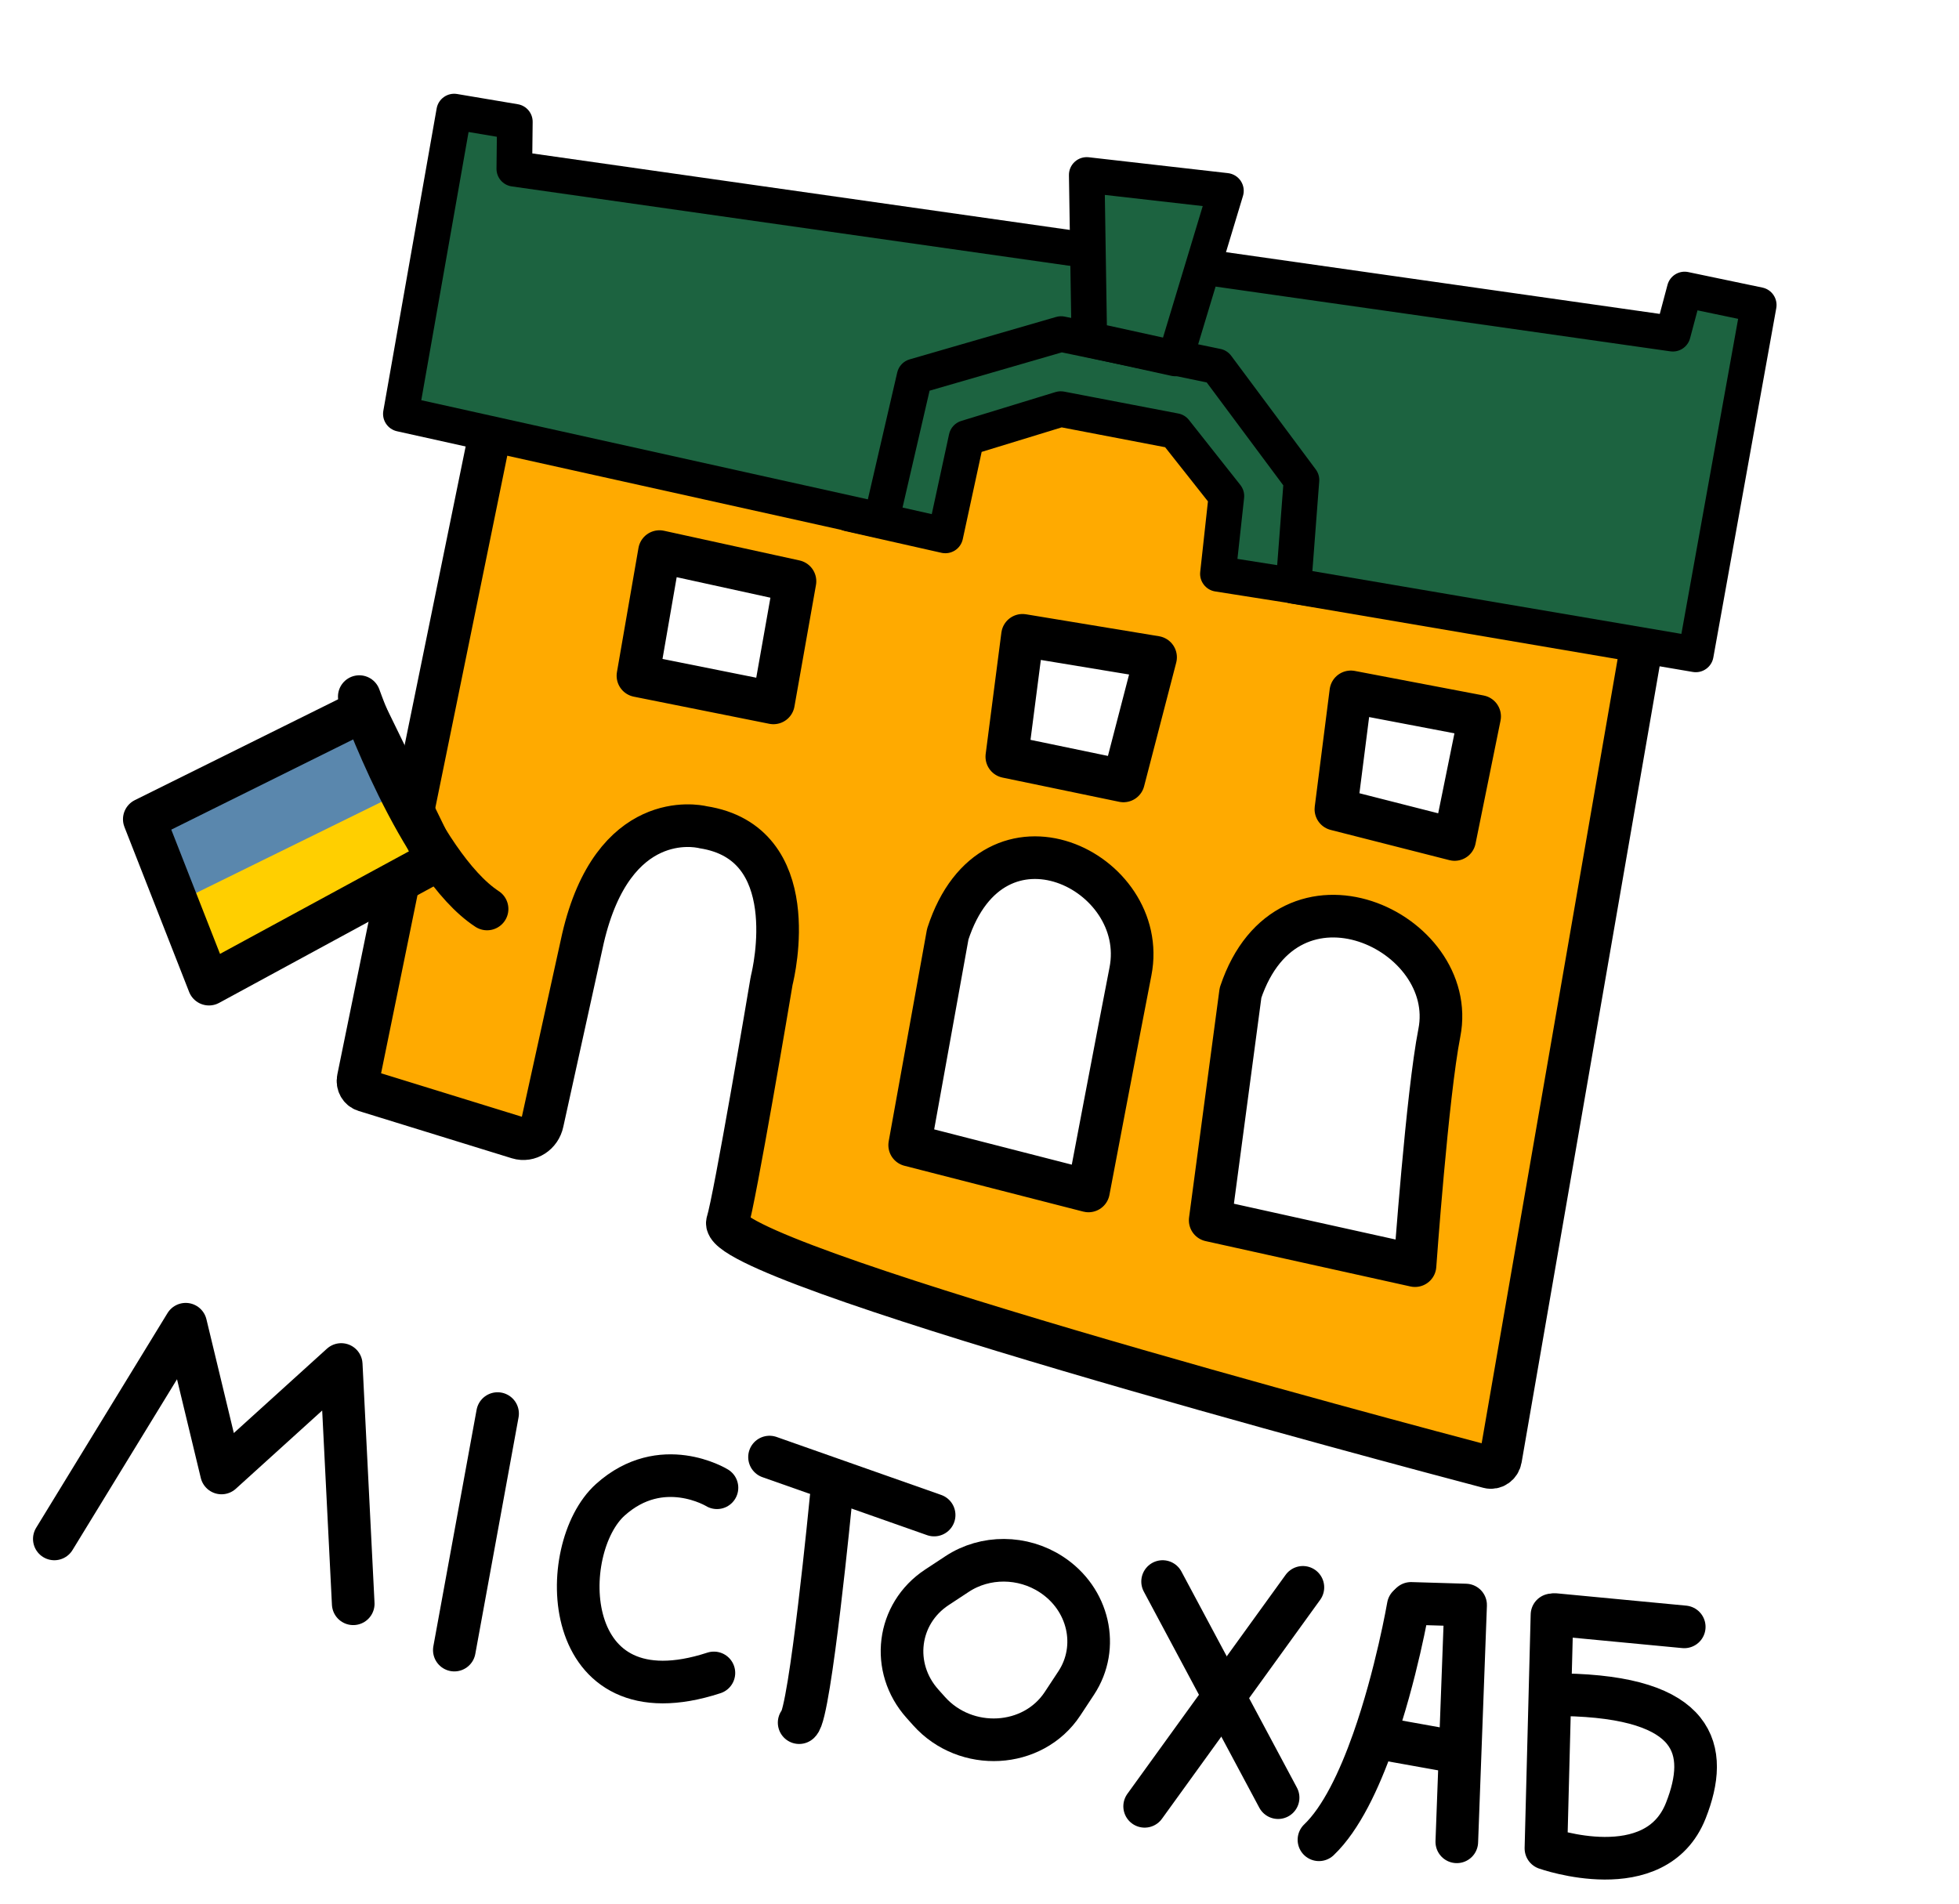 <?xml version="1.0" encoding="UTF-8"?> <svg xmlns="http://www.w3.org/2000/svg" width="249" height="242" viewBox="0 0 249 242" fill="none"> <path d="M19.77 104.097C19.77 104.097 19.377 107.298 19.694 108.391C20.237 110.261 24.041 114.881 24.584 116.751C34.663 112.918 41.234 105.738 50.757 100.741C50.381 98.83 48.566 98.237 48.19 96.326C48.03 95.52 45.297 90.513 45.297 90.513L19.77 104.097Z" fill="#5A87AD"></path> <path d="M209.273 78.497C209.278 78.469 209.282 78.443 209.285 78.415L212.027 53.98C212.104 53.295 211.667 52.679 211.033 52.574L68.903 29.393C68.266 29.288 67.65 29.738 67.506 30.416L63.099 51.137L45.531 137.128C45.395 137.788 45.755 138.436 46.355 138.622L65.851 144.644C67.213 145.065 68.647 144.143 68.953 142.65L74.098 119.285C77.938 102.771 88.605 104.98 89.269 105.136C89.292 105.143 89.315 105.147 89.336 105.15C102.234 107.123 98.353 123.566 98.091 124.617C98.082 124.654 98.073 124.689 98.069 124.727C97.83 126.205 93.372 152.556 92.471 155.339C90.834 160.383 177.642 183.451 189.223 186.503C189.909 186.685 190.604 186.198 190.733 185.45L209.273 78.497ZM98.308 89.348L81.087 85.899L83.824 70.116L101.046 73.888L98.308 89.348ZM188.069 91.069L184.891 106.711L169.801 102.868L171.7 87.948L188.069 91.069ZM146.88 83.55L142.799 99.267L127.973 96.189L129.969 80.759L146.88 83.55ZM138.353 151.387L115.625 145.56L120.464 118.751C126.253 100.899 146.18 110.714 143.691 123.473C142.179 131.212 138.353 151.387 138.353 151.387ZM153.823 155.118L157.678 126.195C163.735 108.141 185.491 118.361 182.95 131.287C181.408 139.127 179.856 160.883 179.856 160.883L153.823 155.118Z" fill="#FFAA00" stroke="black" stroke-width="5.419" stroke-miterlimit="10" stroke-linecap="round" stroke-linejoin="round"></path> <path d="M26.867 123.753C31.792 121.922 43.431 114.192 52.028 110.23C55.409 108.673 54.9 110.108 53.294 106.63C52.545 105.009 50.393 100.996 50.393 100.996L22.907 114.505C22.904 114.505 26.154 121.188 26.867 123.753Z" fill="#FFCF00"></path> <path d="M120.162 68.064L122.843 55.668L134.821 52L149.347 54.789L155.885 63.06L154.804 72.946L169.07 75.196L172.779 48.744L129.896 38.889L115.95 41.835L105.232 51.006L107.866 65.291L120.162 68.064Z" fill="#1C6340"></path> <path d="M119.767 70.29C119.732 70.284 119.697 70.277 119.662 70.269L107.369 67.497C106.486 67.298 105.808 66.591 105.643 65.701L103.009 51.415C102.864 50.623 103.149 49.811 103.761 49.288L114.479 40.117C114.767 39.87 115.111 39.701 115.482 39.622L129.428 36.679C129.75 36.612 130.083 36.615 130.401 36.688L173.284 46.541C174.427 46.803 175.179 47.898 175.018 49.059L171.308 75.51C171.224 76.112 170.902 76.652 170.415 77.013C169.928 77.375 169.317 77.525 168.717 77.43L154.449 75.18C153.269 74.993 152.422 73.901 152.554 72.699L153.536 63.733L148.095 56.849L134.946 54.327L124.774 57.443L122.372 68.542C122.244 69.131 121.887 69.646 121.378 69.969C120.899 70.274 120.323 70.388 119.767 70.29ZM109.82 63.414L118.433 65.355L120.634 55.19C120.807 54.389 121.399 53.747 122.183 53.506L134.159 49.838C134.511 49.731 134.882 49.712 135.247 49.778L149.774 52.565C150.307 52.666 150.785 52.958 151.121 53.382L157.659 61.654C158.026 62.12 158.197 62.711 158.132 63.301L157.286 71.044L167.152 72.6L170.252 50.478L129.876 41.2L116.982 43.923L107.692 51.874L109.82 63.414Z" fill="black"></path> <path d="M65.375 21.461L65.443 15.479L57.727 14.181L50.95 52.613L112.01 66.169L116.25 47.855L134.872 42.461L154.681 46.575L165.427 61.022L164.401 74.476L215.545 83.185L223.546 38.769L214.13 36.799L212.636 42.424L65.375 21.461Z" fill="#1C6340"></path> <path d="M111.618 68.395C111.585 68.389 111.552 68.383 111.52 68.375L50.46 54.819C49.279 54.558 48.514 53.41 48.724 52.219L55.501 13.788C55.716 12.564 56.879 11.744 58.104 11.95L65.82 13.25C65.824 13.251 65.831 13.252 65.836 13.253C66.926 13.445 67.718 14.397 67.704 15.507L67.659 19.502L210.966 39.902L211.947 36.218C212.255 35.056 213.414 34.337 214.596 34.587L224.011 36.556C225.21 36.806 225.991 37.966 225.774 39.17L217.773 83.586C217.553 84.807 216.392 85.622 215.169 85.416L164.025 76.707C162.867 76.518 162.061 75.472 162.15 74.305L163.112 61.693L153.381 48.614L134.965 44.792L118.155 49.662L114.216 66.682C113.939 67.854 112.795 68.602 111.618 68.395ZM53.551 50.873L110.31 63.475L114.044 47.344C114.228 46.545 114.831 45.909 115.618 45.683L134.241 40.289C134.595 40.187 134.97 40.171 135.329 40.246L155.137 44.358C155.678 44.47 156.161 44.778 156.491 45.223L167.24 59.67C167.566 60.107 167.723 60.647 167.68 61.191L166.811 72.592L213.714 80.577L220.927 40.53L215.762 39.45L214.816 43.003C214.522 44.109 213.446 44.821 212.312 44.66L65.051 23.695C63.924 23.537 63.096 22.567 63.108 21.43L63.154 17.385L59.558 16.78L53.547 50.873L53.551 50.873Z" fill="black"></path> <path d="M45.667 88.55C45.667 88.55 53.25 109.889 61.91 115.544" stroke="black" stroke-width="5.419" stroke-miterlimit="10" stroke-linecap="round" stroke-linejoin="round"></path> <path d="M138.128 22.239L138.458 43.169L149.386 45.568L155.822 24.255L138.128 22.239Z" fill="#1C6340"></path> <path d="M148.994 47.794C148.964 47.789 148.931 47.783 148.901 47.776L137.973 45.375C136.949 45.151 136.214 44.25 136.198 43.203L135.868 22.273C135.857 21.623 136.129 20.999 136.61 20.562C137.091 20.125 137.739 19.917 138.386 19.99L156.081 22.008C156.747 22.085 157.345 22.451 157.715 23.012C158.082 23.572 158.185 24.267 157.989 24.909L151.551 46.222C151.219 47.321 150.117 47.992 148.994 47.794ZM140.69 41.344L147.825 42.911L152.875 26.195L140.43 24.777L140.69 41.344Z" fill="black"></path> <path d="M18.341 104.137L46.255 90.29L55.553 109.357L26.561 125.1L18.341 104.137Z" stroke="black" stroke-width="5.419" stroke-miterlimit="10" stroke-linecap="round" stroke-linejoin="round"></path> <path d="M6.906 195.621L23.603 168.329L28.156 187.237L43.371 173.449L44.897 203.865" stroke="black" stroke-width="5.419" stroke-miterlimit="10" stroke-linecap="round" stroke-linejoin="round"></path> <path d="M57.748 209.753L63.245 179.688" stroke="black" stroke-width="5.419" stroke-miterlimit="10" stroke-linecap="round" stroke-linejoin="round"></path> <path d="M91.13 189.116C91.13 189.116 84.094 184.793 77.581 190.64C70.666 196.846 70.989 219.1 90.74 212.655" stroke="black" stroke-width="5.419" stroke-miterlimit="10" stroke-linecap="round" stroke-linejoin="round"></path> <path d="M101.577 218.976C102.969 217.962 105.647 190.338 105.647 190.338" stroke="black" stroke-width="5.419" stroke-miterlimit="10" stroke-linecap="round" stroke-linejoin="round"></path> <path d="M118.733 192.585L97.811 185.217" stroke="black" stroke-width="5.419" stroke-miterlimit="10" stroke-linecap="round" stroke-linejoin="round"></path> <path d="M136.79 213.937L135.057 216.568C131.307 222.266 122.763 222.739 118.088 217.509L117.248 216.568C113.15 211.982 114.008 205.112 119.094 201.767L121.667 200.074C125.23 197.732 129.987 197.756 133.632 200.139C138.401 203.252 139.801 209.363 136.79 213.937Z" stroke="black" stroke-width="5.419" stroke-miterlimit="10" stroke-linecap="round" stroke-linejoin="round"></path> <path d="M147.774 201.039L162.454 228.51" stroke="black" stroke-width="5.419" stroke-miterlimit="10" stroke-linecap="round" stroke-linejoin="round"></path> <path d="M165.604 201.776L145.492 229.611" stroke="black" stroke-width="5.419" stroke-miterlimit="10" stroke-linecap="round" stroke-linejoin="round"></path> <path d="M179.35 203.816L186.287 204.024L185.168 234.123" stroke="black" stroke-width="5.419" stroke-miterlimit="10" stroke-linecap="round" stroke-linejoin="round"></path> <path d="M178.996 204.159C178.996 204.159 177.489 212.936 174.545 221.271C172.765 226.306 170.463 231.182 167.647 233.864" stroke="black" stroke-width="5.419" stroke-miterlimit="10" stroke-linecap="round" stroke-linejoin="round"></path> <path d="M184.385 222.571L175.001 220.89" stroke="black" stroke-width="5.419" stroke-miterlimit="10" stroke-linecap="round" stroke-linejoin="round"></path> <path d="M197.267 205.275C197.267 205.275 197.062 213.206 196.992 215.85C196.868 220.626 196.497 234.957 196.497 234.957C196.497 234.957 210.433 239.902 214.279 230.152C217.333 222.412 215.673 215.719 198.713 215.428" stroke="black" stroke-width="5.419" stroke-miterlimit="10" stroke-linecap="round" stroke-linejoin="round"></path> <path d="M197.649 205.238L214.076 206.8" stroke="black" stroke-width="5.419" stroke-miterlimit="10" stroke-linecap="round" stroke-linejoin="round"></path> </svg> 